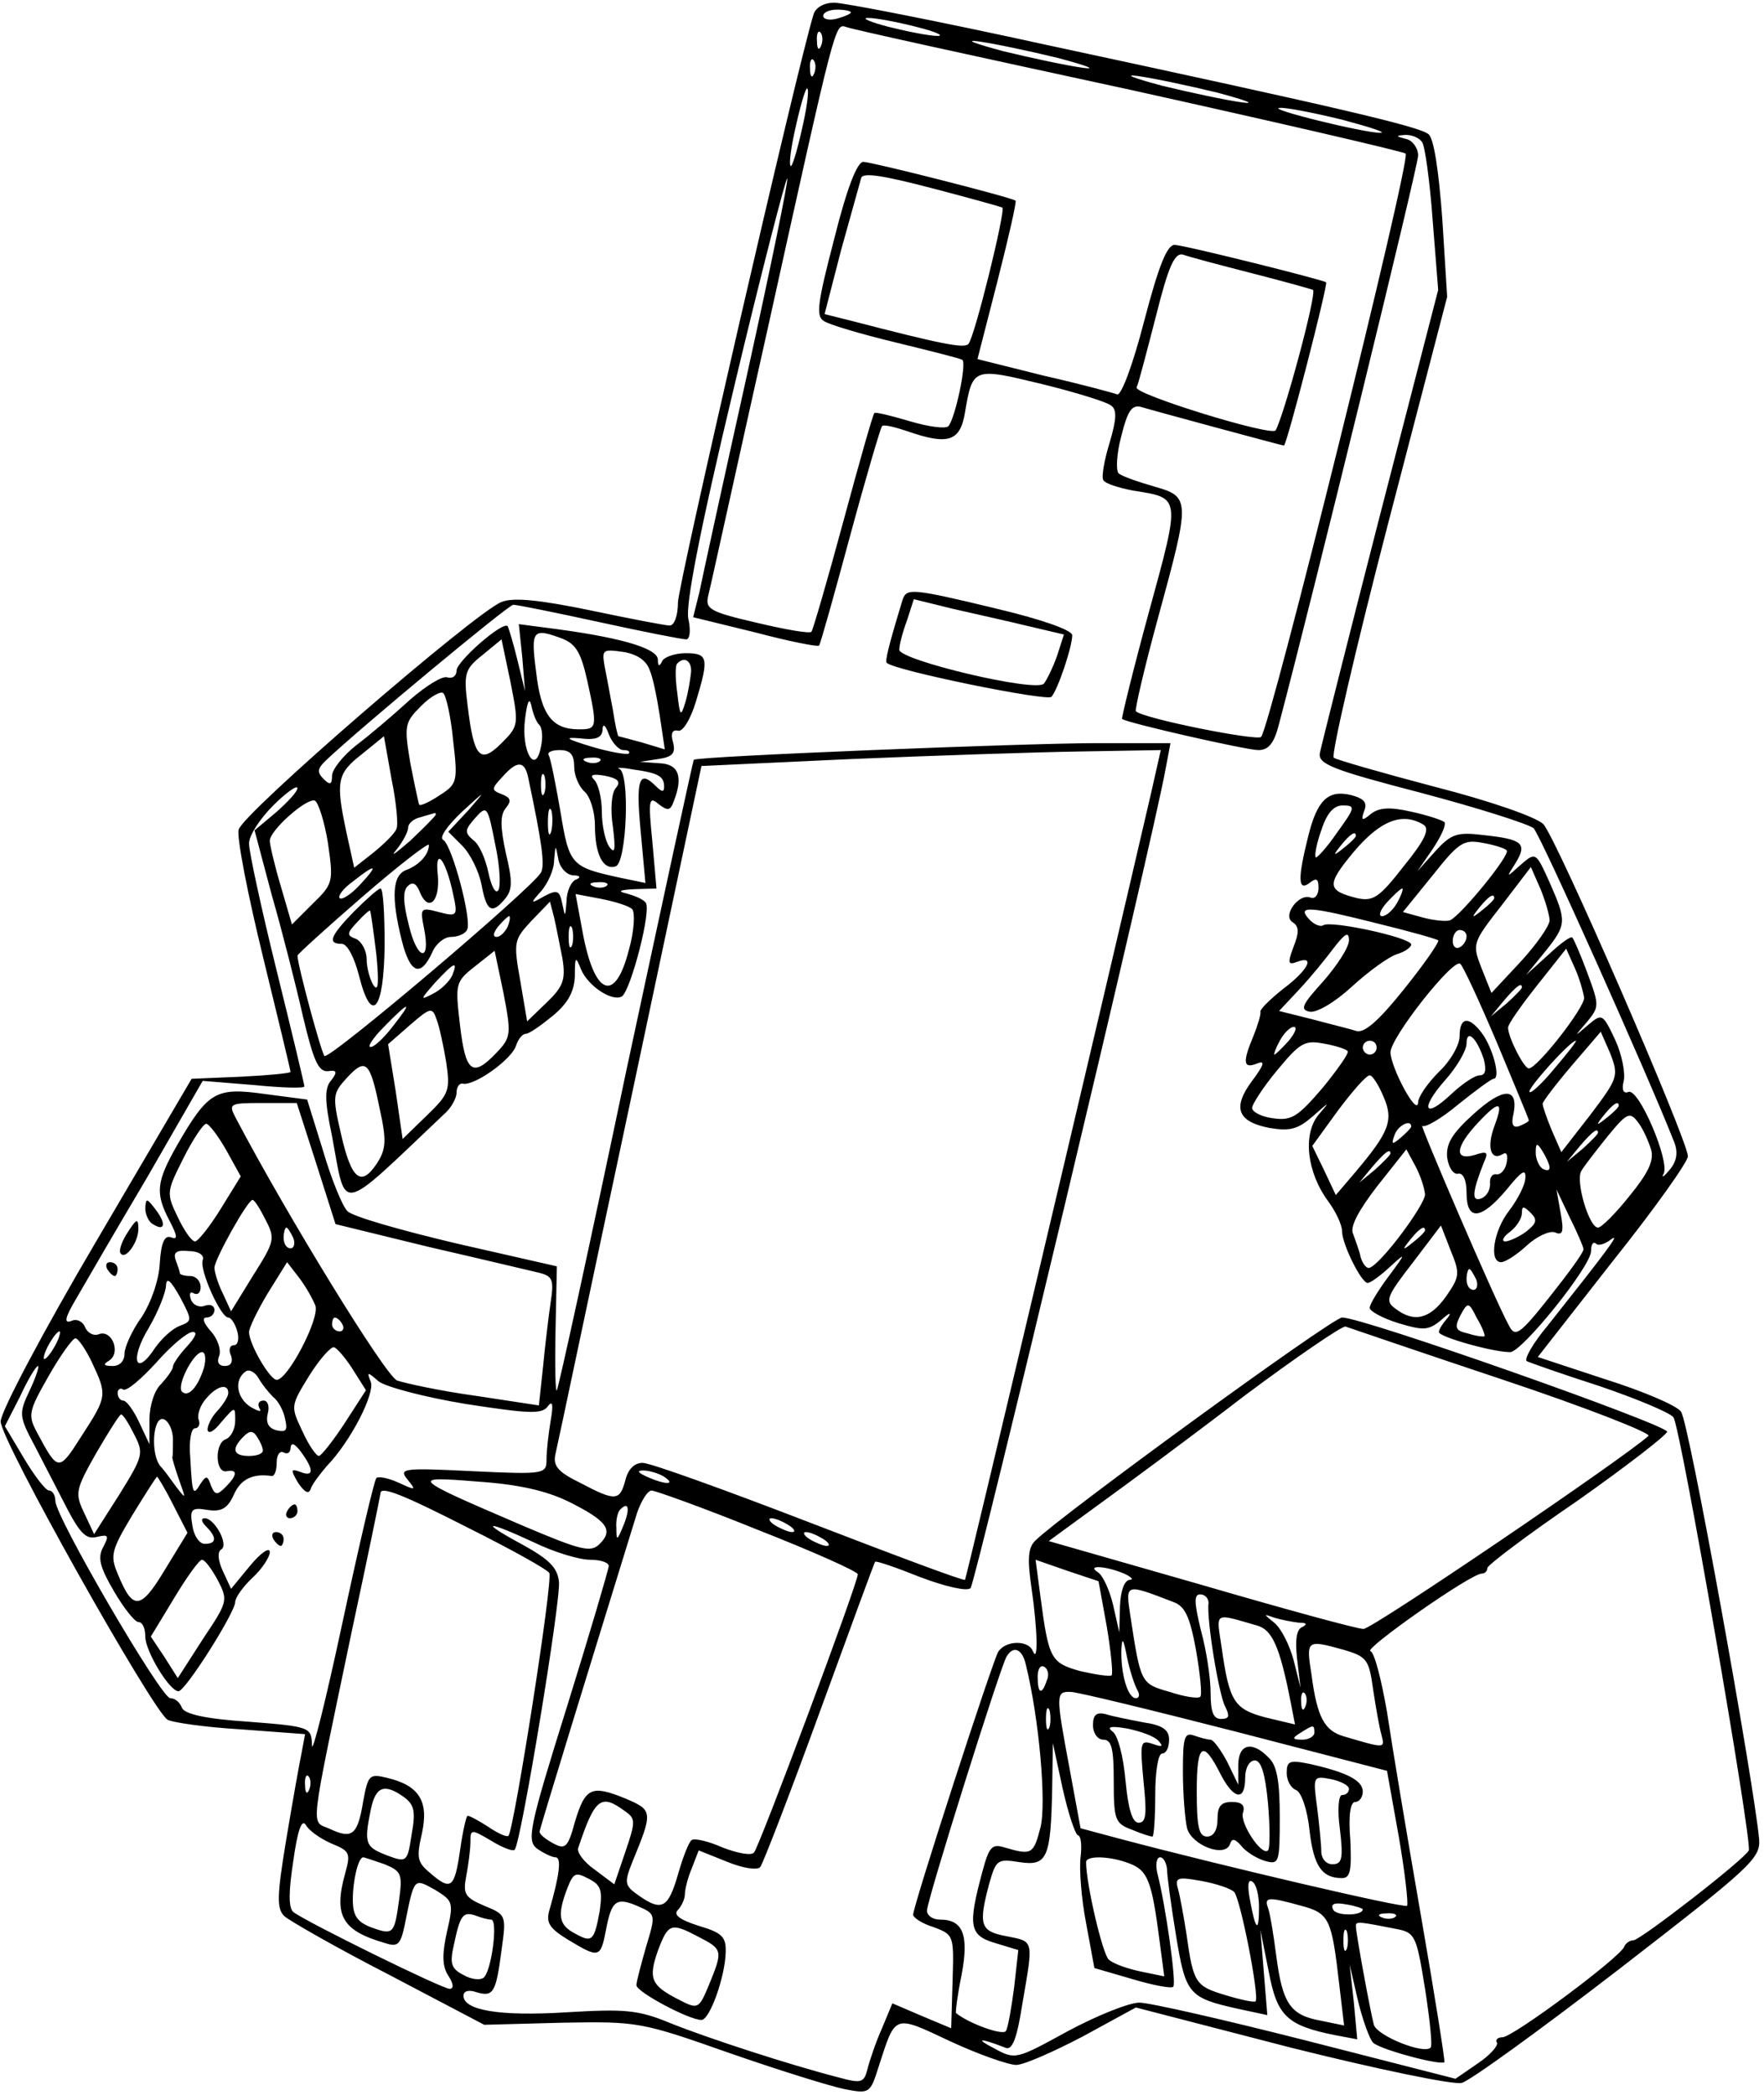 <?xml version="1.0" encoding="UTF-8" standalone="yes"?>
<svg version="1.0" xmlns="http://www.w3.org/2000/svg" width="2.647in" height="3.143in" viewBox="0 0 255 302" preserveAspectRatio="xMidYMid meet">
  <g transform="translate(0,302) scale(0.1,-0.1)" fill="#000000" stroke="none">
    <path d="M1176 3003 c-23 -74 -196 -825 -196 -850 0 -18 -5 -33 -12 -33 -6 0
-58 10 -115 22 -73 15 -111 19 -128 12 -37 -14 -375 -306 -380 -329 -3 -11 13
-93 35 -183 22 -90 40 -165 40 -167 0 -2 -32 -5 -72 -7 l-71 -3 -138 -235
c-76 -129 -138 -246 -138 -260 -1 -26 219 -417 241 -431 6 -4 54 -11 105 -14
l94 -7 -5 -27 c-3 -14 -13 -70 -22 -124 -14 -84 -14 -101 -3 -112 8 -7 76 -46
152 -85 l137 -72 113 3 c110 2 114 1 242 -44 72 -25 146 -48 166 -52 36 -7 37
-6 49 32 25 77 21 76 104 37 41 -19 84 -34 95 -34 11 0 54 19 96 41 l77 42
224 -58 c124 -31 235 -54 247 -51 12 3 114 77 227 164 190 147 205 160 203
188 -8 85 -102 606 -113 618 -6 9 -56 30 -110 47 l-97 32 108 138 c60 75 109
144 109 152 0 23 -190 460 -209 480 -10 10 -75 33 -157 54 -76 20 -142 39
-146 42 -4 3 31 155 78 336 l86 330 -7 112 c-5 68 -12 117 -20 123 -13 11
-128 38 -552 129 -155 34 -293 61 -307 61 -15 0 -27 -7 -30 -17z m54 3 c0 -2
-9 -6 -20 -9 -11 -3 -20 -1 -20 4 0 5 9 9 20 9 11 0 20 -2 20 -4z m95 -21 c28
-7 41 -13 30 -13 -11 0 -42 6 -70 13 -27 7 -41 13 -30 13 11 0 43 -6 70 -13z
m305 -90 c217 -48 398 -90 402 -93 8 -8 -196 -830 -209 -843 -6 -6 -168 26
-181 37 -2 1 12 62 32 135 47 172 47 175 -6 190 -24 7 -47 15 -51 19 -4 4 -3
28 4 54 9 36 15 45 28 42 16 -5 205 -56 207 -56 4 0 64 233 61 236 -6 4 -206
54 -219 54 -11 0 -23 -30 -44 -110 -16 -62 -33 -108 -39 -106 -5 2 -53 15
-106 27 l-96 24 29 113 c16 63 28 115 26 116 -7 5 -208 56 -220 56 -9 0 -24
-39 -42 -111 -24 -92 -27 -112 -15 -119 7 -5 54 -19 104 -31 49 -12 93 -23 96
-25 7 -4 -10 -84 -20 -96 -4 -4 -28 -1 -55 7 -27 8 -51 14 -52 12 -2 -1 -22
-72 -45 -157 -23 -85 -44 -157 -46 -159 -2 -3 -37 3 -79 13 -69 16 -75 20 -70
40 3 11 41 185 86 386 98 443 97 440 113 435 6 -3 190 -43 407 -90z m-443 63
c-3 -8 -6 -5 -6 6 -1 11 2 17 5 13 3 -3 4 -12 1 -19z m343 -18 c41 -11 57 -17
35 -14 -22 3 -74 14 -115 24 -41 11 -57 17 -35 14 22 -3 74 -14 115 -24z
m-353 -22 c-3 -8 -6 -5 -6 6 -1 11 2 17 5 13 3 -3 4 -12 1 -19z m583 -28 c41
-11 57 -17 35 -14 -22 3 -74 14 -115 24 -41 11 -57 17 -35 14 22 -3 74 -14
115 -24z m-601 -54 c-7 -31 -14 -54 -16 -52 -3 3 1 30 8 60 7 31 14 54 16 52
3 -3 -1 -30 -8 -60z m781 15 c41 -11 66 -19 55 -19 -24 0 -166 35 -145 36 8 1
49 -7 90 -17z m116 -33 c4 -6 11 -57 15 -112 l8 -101 -84 -325 c-46 -179 -85
-334 -87 -344 -3 -16 16 -24 147 -58 83 -22 155 -45 162 -51 10 -10 164 -354
203 -453 6 -15 4 -28 -6 -40 -9 -11 -13 -13 -9 -6 9 18 -36 124 -51 118 -7 -3
-10 3 -7 15 3 11 -2 38 -12 60 -18 38 -19 39 -39 22 -21 -18 -21 -18 -2 4 18
22 18 24 1 70 -10 27 -20 50 -22 52 -2 3 -18 -9 -35 -25 l-32 -29 27 33 c32
40 32 44 7 101 -20 44 -20 44 -42 25 -21 -19 -21 -19 -7 3 17 28 10 34 -45 40
-40 5 -48 2 -71 -23 l-26 -29 22 32 c12 18 20 35 17 39 -4 3 -25 10 -48 15
-31 7 -46 6 -58 -3 -13 -11 -15 -10 -10 4 5 12 0 18 -19 23 -33 8 -49 -7 -62
-60 -15 -60 -15 -80 2 -67 10 8 13 6 13 -7 0 -10 -5 -17 -12 -14 -17 6 -41
-27 -25 -36 9 -6 9 -15 1 -35 -9 -24 -8 -27 5 -22 27 10 16 -12 -20 -39 -19
-15 -34 -30 -33 -33 1 -4 -4 -20 -10 -35 -16 -38 -15 -48 5 -40 12 5 11 -1 -7
-25 -29 -39 -21 -59 25 -68 30 -5 41 -2 63 17 25 22 25 22 8 2 -23 -28 -17
-83 14 -125 11 -15 20 -34 20 -43 0 -19 28 -75 37 -75 4 0 18 10 32 23 24 22
24 21 -2 -14 -15 -20 -27 -40 -27 -45 0 -5 19 -15 41 -22 37 -11 44 -11 63 5
11 10 15 11 9 3 -7 -8 -13 -17 -13 -21 0 -7 78 -29 103 -29 17 0 117 124 117
146 0 10 3 14 7 11 3 -4 13 -1 22 6 15 11 -8 -19 -92 -125 -21 -25 -34 -48
-30 -51 4 -2 52 -19 105 -36 53 -18 101 -38 107 -45 10 -12 114 -612 109 -626
-5 -12 -157 -130 -167 -130 -5 0 -11 -4 -13 -9 -5 -15 -161 -131 -176 -131 -7
0 -11 -4 -8 -8 2 -4 -10 -18 -28 -30 l-32 -22 -215 55 c-118 30 -227 55 -242
55 -15 0 -62 -19 -103 -41 -75 -41 -76 -42 -107 -25 -29 15 -20 15 16 1 10 -5
17 12 25 64 16 93 17 89 -23 97 -38 7 -41 16 -25 76 10 35 12 36 44 31 40 -6
45 6 47 107 l1 65 14 -65 c8 -36 18 -66 22 -68 5 -1 6 -16 4 -32 -2 -17 1 -59
8 -95 l12 -65 55 -16 c30 -9 57 -14 59 -11 5 4 -11 118 -23 164 -3 13 -1 23 4
23 5 0 9 -8 10 -17 0 -10 6 -53 13 -96 14 -85 18 -90 90 -106 l42 -9 -5 61 -5
62 12 -60 c12 -64 26 -78 96 -92 l32 -6 -5 54 -6 54 12 -52 c7 -29 17 -56 22
-61 11 -10 97 -33 103 -28 1 2 -14 97 -34 212 -20 115 -42 247 -49 294 -8 46
-18 86 -24 88 -10 3 145 112 161 112 4 0 8 3 8 8 0 4 58 48 130 97 71 50 129
95 130 100 0 10 -442 166 -470 165 -14 0 -408 -287 -443 -322 -11 -10 -12 -27
-6 -68 9 -62 10 -111 2 -92 -6 16 -39 16 -50 -1 -8 -13 -123 -367 -123 -380 0
-4 13 -13 30 -18 29 -11 29 -12 27 -78 l-2 -68 -43 18 -42 18 -15 -36 c-9 -20
-18 -47 -21 -59 -5 -20 -9 -21 -42 -12 -70 18 -187 56 -242 78 -48 20 -67 21
-152 16 -96 -6 -148 3 -148 24 0 7 8 9 19 5 24 -7 28 -1 36 61 7 50 7 51 -25
64 -28 12 -31 17 -26 43 3 16 6 38 6 49 0 19 1 19 30 2 16 -10 32 -16 34 -13
9 9 67 361 64 387 -2 21 -15 33 -53 54 -63 34 -54 36 17 3 29 -14 65 -25 81
-25 15 0 27 -4 27 -9 0 -4 -27 -96 -60 -202 -56 -179 -59 -195 -43 -207 9 -6
21 -12 26 -12 9 0 6 -25 -9 -77 -5 -18 1 -26 27 -42 45 -27 47 -27 55 14 8 43
15 48 47 34 25 -11 25 -12 11 -58 -7 -25 -14 -50 -14 -56 1 -10 76 -50 94 -50
12 0 34 62 35 97 1 23 -5 29 -39 39 -28 9 -37 16 -30 23 5 5 10 16 10 22 0 7
4 24 10 38 l10 26 40 -16 c24 -10 45 -13 49 -8 4 5 43 106 86 224 43 118 79
216 80 217 1 2 30 -8 65 -22 37 -14 68 -21 73 -16 7 7 263 1078 282 1184 l7
37 -109 0 c-100 0 -575 -19 -580 -24 -1 0 -45 -204 -98 -451 -52 -248 -97
-454 -100 -460 -2 -5 -3 32 -2 84 l2 95 -145 33 c-80 19 -151 39 -158 47 -7 7
-23 46 -35 87 l-23 74 -61 8 c-71 10 -82 4 -127 -74 -30 -53 -32 -69 -11 -109
12 -23 12 -28 2 -24 -9 3 -14 -7 -16 -37 -1 -24 -12 -56 -26 -78 -14 -19 -25
-44 -25 -53 0 -11 -7 -18 -17 -18 -13 0 -15 2 -5 8 17 11 4 45 -15 38 -7 -3
-16 1 -20 10 -3 8 -12 13 -20 9 -11 -4 -9 5 7 32 12 21 58 100 103 176 l80
139 74 -6 c40 -4 73 -5 73 -2 0 3 -18 78 -40 167 -22 89 -40 172 -40 184 0 12
16 36 35 55 19 19 35 30 35 25 0 -5 -14 -20 -31 -35 l-31 -26 25 -94 c15 -52
35 -131 45 -175 15 -63 22 -80 36 -79 13 2 14 -1 5 -13 -10 -11 -10 -29 1 -81
21 -112 7 -115 161 31 11 9 19 24 19 32 0 8 4 14 9 13 16 -4 71 35 77 55 3 9
9 17 14 17 5 0 22 12 39 26 22 18 31 35 32 57 0 29 1 30 9 10 10 -24 45 -47
59 -39 13 9 44 128 34 136 -4 5 -17 10 -28 13 -13 3 -9 5 12 6 l32 1 -6 68
c-6 60 -5 66 9 54 13 -10 17 -10 22 4 14 36 7 54 -21 55 l-28 2 26 4 c21 3 26
8 22 24 -4 13 -1 19 7 17 7 -2 18 16 26 42 19 63 18 70 -15 70 -16 0 -32 -6
-34 -12 -4 -8 -6 -7 -6 3 -1 17 -59 33 -163 46 l-38 5 5 -48 4 -49 -11 45 c-6
25 -13 47 -14 49 -7 8 -74 -51 -74 -64 0 -8 -6 -12 -13 -10 -7 3 -31 -12 -54
-32 -23 -21 -58 -51 -78 -66 -19 -15 -35 -35 -35 -44 0 -13 -3 -14 -12 -5 -10
10 -9 15 2 26 47 45 265 226 272 226 5 0 60 -11 124 -25 64 -14 120 -25 126
-25 5 0 7 12 3 30 -4 20 16 125 66 334 40 168 75 303 77 302 2 -2 -24 -129
-58 -283 -34 -153 -65 -295 -69 -315 l-9 -36 90 -22 c49 -13 90 -21 92 -19 2
2 22 74 45 159 23 85 44 156 46 158 2 3 18 -1 36 -7 60 -21 77 -15 84 27 11
65 12 65 111 41 49 -12 94 -26 100 -31 9 -6 8 -20 -2 -54 -8 -26 -12 -50 -9
-54 3 -5 22 -11 43 -15 69 -11 69 -7 23 -175 -23 -84 -40 -154 -39 -155 8 -6
180 -45 197 -45 15 0 23 10 30 38 50 189 201 806 201 821 0 11 -8 22 -17 24
-16 4 -16 5 -1 6 9 0 20 -4 24 -11z m-607 -94 c5 -4 -40 -187 -49 -197 -6 -7
-37 -1 -172 34 l-36 9 24 93 c14 50 27 97 29 104 3 8 33 3 102 -15 54 -14 100
-27 102 -28z m361 -95 c47 -12 86 -23 88 -24 6 -5 -42 -182 -54 -203 -6 -9
-204 52 -201 62 3 6 15 53 28 103 18 72 27 92 39 89 8 -3 53 -15 100 -27z
m-997 -528 c20 -8 27 -21 36 -61 15 -68 14 -70 -12 -70 -39 0 -55 21 -62 83
-8 61 -5 64 38 48z m-88 -151 c-31 -31 -40 -21 -49 54 -6 47 -4 53 21 73 l28
23 13 -62 c12 -61 12 -63 -13 -88z m214 106 c5 -11 11 -42 15 -68 l7 -47 -33
10 c-18 5 -34 9 -34 9 -1 0 -5 17 -8 38 -4 20 -9 49 -12 63 -4 24 -3 25 26 21
20 -3 34 -12 39 -26z m60 -3 c-1 -10 -4 -29 -8 -43 -7 -23 -8 -22 -12 13 -3
21 -3 40 0 42 10 11 21 4 20 -12z m-344 -99 c7 -59 6 -63 -19 -79 -15 -10 -28
-16 -30 -14 -1 2 -7 30 -13 61 -9 54 -8 58 16 82 14 14 29 22 32 18 4 -4 11
-35 14 -68z m124 23 c5 -4 6 -19 3 -32 -8 -43 -29 -6 -23 40 3 24 6 32 9 20 2
-11 7 -24 11 -28z m122 -37 c7 0 10 -2 8 -5 -3 -2 -27 2 -54 10 -36 11 -41 14
-17 12 24 -3 32 1 33 12 0 10 4 8 9 -6 5 -13 15 -23 21 -23z m-328 -114 c-2
-6 -17 -21 -33 -34 l-28 -22 -11 50 c-16 75 -14 86 22 114 l32 26 11 -62 c7
-34 10 -67 7 -72z m257 90 c0 -13 7 -29 15 -36 8 -7 15 -29 15 -49 0 -42 12
-65 30 -59 16 5 21 136 5 141 -5 2 4 2 20 -1 37 -5 45 -10 45 -25 0 -8 -3 -8
-12 1 -24 24 -29 10 -22 -64 l7 -76 -34 7 c-74 16 -76 18 -89 97 -7 40 -14 76
-17 81 -2 4 5 7 16 7 15 0 21 -6 21 -24z m834 -38 c-82 -354 -267 -1134 -269
-1137 -2 -2 -103 36 -225 83 -122 47 -230 86 -241 86 -12 0 -21 -9 -25 -25 -8
-30 -14 -31 -65 -4 -33 16 -40 25 -36 42 3 12 51 241 108 508 l103 486 215 10
c119 5 268 10 333 11 l116 2 -14 -62z m-797 46 c-3 -3 -12 -4 -19 -1 -8 3 -5
6 6 6 11 1 17 -2 13 -5z m-103 -26 c19 -90 24 -124 18 -135 -13 -23 -307 -272
-313 -265 -5 6 -39 132 -39 145 0 2 43 41 95 86 52 45 95 78 95 74 0 -14 -14
-29 -32 -36 -21 -7 -23 -39 -7 -103 12 -47 27 -53 44 -16 5 12 17 22 27 22 9
0 20 4 23 10 8 12 -21 121 -34 130 -7 3 5 20 27 41 35 32 35 32 9 2 l-29 -31
20 -20 c12 -12 24 -37 28 -56 7 -39 15 -44 34 -21 11 13 11 26 1 67 -8 38 -8
54 0 64 9 11 7 15 -5 20 -16 6 -16 8 0 25 22 25 33 24 38 -3z m23 -20 c-3 -7
-5 -2 -5 12 0 14 2 19 5 13 2 -7 2 -19 0 -25z m103 7 c-6 -7 -8 -31 -4 -56 4
-33 3 -40 -5 -29 -6 8 -11 31 -11 51 0 19 -5 40 -11 46 -7 7 -3 9 15 6 20 -4
24 -9 16 -18z m-416 -79 c8 -56 8 -59 -22 -88 l-30 -30 -16 55 c-9 30 -16 60
-16 66 0 15 53 62 65 58 5 -2 14 -30 19 -61z m246 -69 c-4 -5 -10 7 -14 26 -4
19 -13 41 -22 47 -13 11 -12 15 3 32 17 19 18 17 29 -39 7 -32 8 -62 4 -66z
m77 86 c-3 -10 -5 -4 -5 12 0 17 2 24 5 18 2 -7 2 -21 0 -30z m1136 -2 c-15
-22 -30 -38 -31 -36 -2 2 1 20 8 39 8 25 18 36 31 36 19 0 18 -3 -8 -39z
m-1303 26 c0 -2 -17 -19 -37 -38 -21 -18 -30 -25 -20 -13 9 11 17 26 17 32 0
6 8 13 18 15 9 3 18 5 20 6 1 0 2 0 2 -2z m1428 -15 c9 -6 2 -22 -29 -60 -35
-45 -44 -51 -67 -46 -44 11 -45 19 -5 67 38 45 70 58 101 39z m-98 -16 c0 -2
-8 -10 -17 -17 -16 -13 -17 -12 -4 4 13 16 21 21 21 13z m218 -21 c6 -6 -67
-95 -82 -101 -6 -2 -24 0 -39 4 l-29 8 43 53 c38 48 45 52 72 47 17 -3 33 -8
35 -11z m-1350 -36 c11 0 12 -3 5 -6 -7 -2 -14 -17 -14 -31 -2 -24 -2 -24 -6
-5 -4 20 -7 22 -26 12 -21 -12 -21 -11 -4 8 9 11 18 30 18 44 2 23 2 23 6 2 2
-13 12 -23 21 -24z m-173 -27 c7 -32 6 -33 -21 -26 -26 7 -27 6 -21 -24 10
-50 -10 -46 -22 5 -8 31 -9 49 -2 56 7 7 12 5 17 -6 12 -32 30 -18 27 21 -5
44 11 26 22 -26z m-135 13 c-13 -14 -26 -22 -29 -19 -3 3 5 14 19 24 34 27 38
25 10 -5z m1720 -51 c0 -8 -19 -35 -42 -60 l-42 -45 -14 35 c-14 36 -14 37 29
92 l42 55 14 -32 c7 -17 13 -38 13 -45z m-1363 50 c-3 -3 -12 -4 -19 -1 -8 3
-5 6 6 6 11 1 17 -2 13 -5z m1143 -24 c-6 -11 -16 -20 -22 -20 -6 0 -3 9 7 20
10 11 20 20 22 20 2 0 -1 -9 -7 -20z m-1106 -10 c4 -5 3 -31 -5 -59 -20 -78
-50 -66 -67 27 l-10 54 37 -7 c20 -4 40 -10 45 -15z m1246 16 c0 -2 -8 -10
-17 -17 -16 -13 -17 -12 -4 4 13 16 21 21 21 13z m-1347 -87 c5 -31 1 -41 -23
-64 l-28 -27 -10 59 c-10 56 -9 59 16 86 l27 28 6 -23 c3 -13 8 -39 12 -59z
m1180 50 c45 -11 84 -22 86 -24 2 -2 -20 -34 -49 -70 -36 -45 -57 -64 -69 -61
-9 3 -38 10 -64 17 l-48 12 29 31 c16 17 38 44 50 60 17 22 22 24 22 11 0 -10
-17 -36 -37 -59 -31 -34 -34 -41 -20 -44 10 -2 36 13 61 36 24 22 53 43 65 47
11 3 21 10 21 14 0 10 -115 35 -127 28 -4 -3 -14 1 -21 9 -18 20 2 18 101 -7z
m-1259 -4 c-4 -8 -11 -15 -16 -15 -6 0 -5 6 2 15 7 8 14 15 16 15 2 0 1 -7 -2
-15z m93 -27 c-3 -7 -5 -2 -5 12 0 14 2 19 5 13 2 -7 2 -19 0 -25z m1293 13
c0 -6 -4 -13 -10 -16 -5 -3 -10 1 -10 9 0 9 5 16 10 16 6 0 10 -4 10 -9z
m-1402 -168 c-35 -37 -45 -29 -53 39 -7 60 -7 63 21 85 l29 23 13 -62 c11 -58
11 -63 -10 -85z m1572 79 c0 -15 -68 -102 -80 -102 -7 0 -30 45 -30 59 0 5 19
32 42 61 l42 53 13 -29 c7 -16 12 -35 13 -42z m-126 -65 c25 -60 46 -110 46
-112 0 -2 -6 -5 -13 -8 -10 -4 -13 2 -9 18 7 38 -15 38 -58 -1 -31 -28 -40
-43 -38 -63 2 -14 9 -25 16 -23 7 1 12 -9 12 -28 0 -41 21 -39 58 5 21 26 28
31 27 17 0 -10 -11 -31 -23 -47 -23 -29 -30 -75 -12 -75 6 0 23 11 37 24 14
13 33 22 41 19 11 -5 13 1 8 28 l-6 34 19 -40 c11 -22 20 -43 20 -46 1 -4 -21
-34 -48 -68 -45 -57 -51 -60 -60 -42 -20 36 -131 295 -125 288 4 -3 27 10 52
31 25 20 48 37 51 37 10 0 1 38 -14 62 -20 29 -35 29 -35 0 0 -13 -13 -36 -30
-52 -16 -16 -30 -36 -30 -44 -1 -22 -39 49 -40 72 0 22 92 138 101 128 4 -3
28 -55 53 -114z m-1510 98 c-4 -9 -16 -21 -28 -27 -19 -10 -19 -9 3 16 28 30
33 32 25 11z m1546 -18 c0 -2 -10 -12 -22 -23 l-23 -19 19 23 c18 21 26 27 26
19z m-1632 -56 c-13 -17 -27 -30 -32 -30 -6 -1 3 13 19 29 37 38 43 39 13 1z
m77 -52 c6 -41 4 -46 -28 -77 l-35 -34 -10 69 -11 68 32 28 c29 25 32 26 38 8
4 -10 10 -38 14 -62z m1218 31 c-10 -11 -19 -20 -21 -20 -1 0 2 9 8 20 6 11
15 20 20 20 6 0 2 -9 -7 -20z m282 -27 c4 -16 2 -23 -6 -23 -7 0 -25 -12 -41
-27 -39 -37 -46 -22 -9 20 17 19 31 43 31 53 0 22 15 8 25 -23z m154 -80 l-42
-54 -14 32 c-7 17 -13 34 -13 38 0 3 19 28 42 55 l42 49 14 -32 c12 -32 11
-35 -29 -88z m-351 92 c3 -2 -14 -26 -36 -53 -36 -42 -45 -48 -72 -44 -16 2
-30 9 -30 15 0 5 16 30 36 54 33 40 40 44 67 39 17 -3 33 -8 35 -11z m42 5 c0
-5 -4 -10 -10 -10 -5 0 -10 5 -10 10 0 6 5 10 10 10 6 0 10 -4 10 -10z m258
-29 c-18 -22 -35 -38 -37 -35 -4 4 59 74 67 74 2 0 -12 -18 -30 -39z m-1699
-60 c10 -45 9 -58 -4 -78 -23 -35 -37 -24 -52 42 -13 56 -12 59 9 82 27 29 33
23 47 -46z m1451 18 c15 -34 8 -51 -40 -108 l-29 -34 -17 36 -17 35 37 51 c21
28 41 51 46 51 4 0 13 -14 20 -31z m-1543 -96 l28 -88 135 -33 c74 -17 145
-34 158 -37 21 -5 23 -10 18 -43 -3 -20 -8 -62 -11 -93 l-6 -56 -92 14 c-51 7
-101 18 -113 22 -17 7 -160 240 -233 379 -11 21 -10 22 38 22 l50 0 28 -87z
m1703 53 c-11 -30 -5 -50 12 -40 6 4 8 -1 6 -12 -2 -11 -9 -18 -15 -17 -6 1
-10 -5 -9 -14 0 -9 -5 -18 -13 -21 -14 -5 -13 9 4 52 7 15 5 17 -13 11 -31 -9
-28 12 5 47 31 33 37 31 23 -6z m180 30 c0 -2 -8 -10 -17 -17 -16 -13 -17 -12
-4 4 13 16 21 21 21 13z m47 -64 c4 -16 -5 -34 -32 -67 -20 -25 -40 -45 -45
-45 -13 0 -33 68 -24 82 4 7 22 30 38 50 28 34 32 36 44 20 7 -9 15 -27 19
-40z m-2060 0 l21 -38 -29 -47 c-16 -26 -33 -47 -37 -47 -5 0 -16 16 -25 35
-17 35 -16 37 8 85 14 28 29 50 33 50 4 0 17 -17 29 -38z m1713 34 c0 -2 -7
-9 -15 -16 -13 -11 -14 -10 -9 4 5 14 24 23 24 12z m270 -9 c0 -2 -10 -12 -22
-23 l-23 -19 19 23 c18 21 26 27 26 19z m-70 -50 c0 -5 -4 -5 -10 -2 -5 3 -10
14 -10 23 0 15 2 15 10 2 5 -8 10 -19 10 -23z m-230 20 c0 -2 -10 -12 -22 -23
l-23 -19 19 23 c18 21 26 27 26 19z m50 -59 c0 -15 -63 -100 -80 -106 -4 -2
-10 5 -13 15 -2 10 -8 25 -11 34 -5 10 8 34 35 69 l42 53 13 -24 c7 -13 13
-31 14 -41z m-1676 -37 c14 -27 13 -31 -18 -80 l-32 -52 -12 26 c-7 14 -12 31
-12 37 0 12 48 98 55 98 3 0 11 -13 19 -29z m1822 -17 c-11 -8 -25 -14 -30
-14 -6 0 -3 7 7 14 9 7 17 19 17 27 0 10 2 11 13 0 10 -10 8 -15 -7 -27z
m-1782 -9 c3 -8 1 -15 -4 -15 -6 0 -10 7 -10 15 0 8 2 15 4 15 2 0 6 -7 10
-15z m1636 11 c0 -2 -8 -10 -17 -17 -16 -13 -17 -12 -4 4 13 16 21 21 21 13z
m30 -96 c-23 -32 -46 -38 -73 -17 -15 11 -13 17 25 66 l41 54 14 -36 c14 -34
13 -38 -7 -67z m-1797 53 c-5 -14 26 -83 37 -83 4 0 10 -9 13 -20 3 -11 1 -20
-5 -20 -6 0 -8 -7 -4 -15 3 -9 0 -15 -9 -15 -9 0 -12 6 -8 15 3 9 -3 25 -12
35 -11 12 -13 20 -7 20 7 0 12 5 12 11 0 6 -6 9 -14 6 -8 -3 -17 1 -20 9 -3 9
-1 12 4 9 6 -3 10 1 10 9 0 9 -7 16 -15 16 -8 0 -15 2 -15 4 0 2 -3 11 -6 19
-4 11 1 15 19 13 14 0 23 -6 20 -13z m163 -66 c6 -19 -40 -107 -56 -107 -10 0
-40 52 -40 69 0 6 12 31 27 56 l28 45 17 -22 c10 -13 20 -31 24 -41z m1678 38
c3 -8 1 -15 -4 -15 -6 0 -10 7 -10 15 0 8 2 15 4 15 2 0 6 -7 10 -15z m-1874
-67 c-11 -4 -26 -18 -36 -32 -28 -43 -37 -17 -9 29 14 24 25 52 25 62 1 12 7
6 20 -17 18 -34 18 -35 0 -42z m1886 -15 c-1 -1 -12 0 -24 4 -18 4 -20 8 -11
26 11 20 12 20 24 -4 8 -13 12 -25 11 -26z m-1651 17 c3 -5 1 -10 -4 -10 -6 0
-11 5 -11 10 0 6 2 10 4 10 3 0 8 -4 11 -10z m1678 -80 c120 -40 214 -77 210
-81 -34 -31 -399 -279 -412 -279 -9 0 -115 29 -235 64 l-220 63 74 54 c40 29
135 99 209 156 75 56 141 101 146 100 6 -2 108 -37 228 -77z m-2093 50 c-6
-11 -13 -20 -16 -20 -2 0 0 9 6 20 6 11 13 20 16 20 2 0 0 -9 -6 -20z m190 -2
c-11 -12 -20 -25 -20 -29 0 -4 -8 -15 -17 -25 -10 -9 -17 -32 -17 -52 l0 -35
-15 32 c-8 17 -18 31 -23 31 -4 0 -8 5 -8 11 0 5 4 8 8 5 5 -3 26 15 48 39 21
24 45 44 52 44 8 1 5 -7 -8 -21z m-137 -23 c22 -47 22 -49 -15 -106 -33 -52
-34 -52 -64 4 -14 26 -13 31 16 82 17 30 35 55 39 55 4 0 15 -16 24 -35z m377
-10 l19 -30 -31 -48 c-17 -26 -34 -47 -37 -47 -4 0 -15 16 -24 36 -17 36 -17
36 10 80 15 24 32 43 36 41 4 -1 17 -16 27 -32z m-215 3 c-9 -29 -23 -44 -32
-35 -8 9 17 57 29 57 5 0 6 -10 3 -22z m-252 -33 c-16 -34 -16 -37 8 -82 13
-25 34 -66 47 -91 18 -34 27 -43 42 -39 17 4 18 2 9 -15 -8 -15 -5 -28 16 -64
14 -24 30 -44 35 -44 6 0 10 -9 10 -21 0 -21 35 -79 48 -79 10 0 82 114 82
129 0 6 11 22 25 35 14 13 25 30 25 37 0 8 -13 -1 -28 -19 l-28 -34 -12 26
c-7 15 -8 28 -2 31 11 7 -10 45 -24 45 -6 0 -5 -5 2 -12 16 -16 15 -25 -2 -25
-8 0 -16 12 -18 27 -4 23 -1 26 22 22 20 -3 29 2 38 22 10 23 28 31 55 27 4 0
7 8 7 20 0 11 5 17 10 14 6 -3 10 0 10 7 1 8 6 6 15 -6 19 -26 19 -37 -1 -29
-14 5 -14 3 -3 -16 9 -13 15 -17 18 -9 2 7 13 21 23 33 35 36 70 105 64 122
-6 15 -5 15 11 1 10 -8 66 -23 127 -33 91 -14 110 -15 118 -3 7 9 8 2 4 -21
-3 -18 -6 -43 -6 -56 0 -21 -2 -22 -107 -17 -101 5 -107 4 -94 -12 13 -16 12
-16 -12 -5 -15 7 -30 10 -33 7 -3 -3 -25 -97 -49 -209 -24 -112 -44 -192 -44
-177 -1 26 -2 27 -92 34 -62 4 -92 11 -96 20 -3 8 -10 14 -17 14 -13 0 -166
262 -166 285 0 8 -4 15 -9 15 -5 0 -21 21 -36 46 l-28 47 22 43 c11 24 23 44
26 44 2 0 -3 -16 -12 -35z m352 -10 c7 -5 15 -20 17 -31 4 -17 2 -20 -12 -17
-12 3 -16 11 -13 24 3 11 0 19 -6 19 -7 0 -9 -5 -6 -11 4 -6 -1 -5 -13 2 -20
13 -24 39 -7 51 5 4 14 -1 19 -10 5 -9 15 -21 21 -27z m-65 6 c0 -5 -7 -16
-15 -25 -8 -8 -15 -21 -15 -28 1 -7 9 -3 20 11 20 23 20 23 20 2 0 -12 -6 -24
-14 -27 -16 -6 -15 -50 2 -46 16 3 15 -6 -2 -23 -12 -12 -15 -12 -21 2 -5 15
-7 15 -15 3 -11 -18 -12 -17 -15 38 -2 23 1 42 7 42 5 0 8 6 5 13 -2 6 2 20
11 30 16 19 32 22 32 8z m-136 -60 c14 -27 13 -31 -21 -86 l-37 -58 -14 30
c-14 29 -13 34 17 87 18 31 34 56 36 56 3 0 11 -13 19 -29z m56 -7 c0 -13 0
-25 -1 -26 0 -2 4 -16 10 -33 10 -28 10 -28 -4 -10 -8 11 -18 25 -23 30 -15
18 -11 74 5 68 7 -3 13 -16 13 -29z m130 -16 c0 -5 -9 -8 -20 -8 -23 0 -26 10
-8 28 9 9 14 9 20 -1 4 -6 8 -15 8 -19z m580 -38 c18 -12 2 -12 -25 0 -13 6
-15 9 -5 9 8 0 22 -4 30 -9z m-710 -40 l21 -41 -33 -54 c-35 -58 -46 -59 -68
-5 -11 26 -9 34 21 84 19 31 35 56 36 56 1 0 12 -18 23 -40z m572 4 c56 -28
65 -41 45 -61 -13 -13 -26 -10 -113 27 -161 69 -163 71 -64 63 59 -4 99 -13
132 -29z m-143 -39 c60 -30 112 -59 115 -64 6 -9 -51 -371 -59 -380 -3 -2 -16
4 -29 13 -14 9 -27 16 -30 16 -2 0 -7 -22 -11 -50 -8 -55 -13 -59 -44 -32 -18
15 -19 22 -11 57 10 46 -4 69 -51 80 -25 6 -27 4 -34 -34 -8 -49 -16 -55 -48
-40 -28 13 -31 -14 32 288 23 107 41 195 41 197 0 11 31 -1 129 -51z m417 -2
c79 -31 144 -60 144 -64 0 -13 -142 -393 -150 -402 -4 -5 -24 -1 -45 7 -20 9
-41 14 -45 11 -4 -2 -13 -25 -20 -50 -14 -48 -23 -54 -57 -30 -20 14 -21 18
-9 48 30 73 30 75 -10 92 -49 20 -58 16 -73 -34 -10 -37 -14 -40 -31 -31 -11
6 -20 13 -20 17 0 4 70 231 141 461 6 17 15 32 21 32 5 0 75 -25 154 -57z
m-195 6 c-9 -22 -10 -22 -10 -3 -1 11 2 24 6 27 12 12 14 0 4 -24z m239 1 c8
-5 11 -10 5 -10 -5 0 -17 5 -25 10 -8 5 -10 10 -5 10 6 0 17 -5 25 -10z m50
-20 c8 -5 11 -10 5 -10 -5 0 -17 5 -25 10 -8 5 -10 10 -5 10 6 0 17 -5 25 -10z
m-875 -60 c15 -29 14 -31 -22 -85 l-36 -56 -19 30 -20 30 34 56 c18 30 36 55
40 55 4 0 14 -13 23 -30z m1285 -67 c6 -36 9 -67 7 -70 -3 -2 -23 1 -45 6 -43
12 -46 17 -58 108 l-7 53 46 -16 45 -15 12 -66z m25 77 c11 -5 14 -9 8 -9 -8
-1 -13 -16 -14 -38 l-1 -38 -9 40 c-5 21 -15 43 -22 47 -17 11 12 9 38 -2z
m71 -41 c17 -6 24 -21 33 -70 6 -35 9 -65 6 -67 -3 -3 -23 0 -44 7 -42 12 -42
12 -57 110 -7 47 -8 47 62 20z m51 -1 c-3 -25 15 -133 24 -150 7 -14 6 -18 -6
-18 -11 0 -15 10 -15 38 0 21 -6 61 -14 90 -10 41 -10 52 -1 52 7 0 12 -6 12
-12z m70 -33 c22 -6 33 -30 49 -112 l6 -31 -42 10 c-46 12 -53 23 -64 101 -8
53 -12 50 51 32z m61 4 c11 0 12 -2 5 -6 -9 -3 -11 -19 -8 -46 l5 -42 -10 40
c-6 22 -18 46 -28 54 -16 13 -16 13 1 7 10 -3 26 -6 35 -7z m-234 -97 c4 -7 3
-12 -2 -12 -12 0 -22 36 -21 70 1 19 3 16 8 -10 4 -20 11 -41 15 -48z m298 58
c34 -10 37 -14 43 -58 4 -26 9 -55 12 -65 5 -20 6 -20 -55 -2 -27 8 -38 27
-46 88 -8 51 -8 52 46 37z m-459 -22 c19 -77 30 -200 21 -235 -10 -39 -13 -40
-51 -29 -19 6 -23 2 -33 -35 -21 -78 -19 -92 19 -103 l33 -10 -6 -54 c-4 -30
-9 -59 -12 -63 -4 -7 -54 11 -72 26 -1 1 2 26 8 55 11 58 2 80 -31 80 -11 0
-19 6 -19 13 0 15 106 352 115 367 10 17 23 11 28 -12z m30 -23 c-7 -21 -13
-19 -13 6 0 11 4 18 10 14 5 -3 7 -12 3 -20z m272 -73 l220 -57 17 -95 c9 -52
14 -97 12 -100 -4 -4 -269 58 -416 97 l-56 15 -16 87 c-20 107 -20 111 2 110
9 0 116 -26 237 -57z m102 36 c-3 -8 -6 -5 -6 6 -1 11 2 17 5 13 3 -3 4 -12 1
-19z m-370 -30 c-3 -7 -5 -2 -5 12 0 14 2 19 5 13 2 -7 2 -19 0 -25z m383 -8
c0 -5 -8 -10 -17 -10 -15 0 -16 2 -3 10 19 12 20 12 20 0z m-1453 -82 c-3 -8
-6 -5 -6 6 -1 11 2 17 5 13 3 -3 4 -12 1 -19z m137 -11 c15 -11 17 -21 11 -54
-6 -40 -7 -41 -36 -30 -31 12 -33 17 -23 66 7 34 20 38 48 18z m319 -20 c16
-11 16 -15 1 -59 l-16 -47 -28 21 c-16 11 -27 26 -24 32 24 72 33 78 67 53z
m-424 -47 c27 -11 28 -14 20 -43 -17 -61 -5 -83 58 -101 18 -6 22 -2 28 26 14
70 13 68 44 51 26 -16 27 -18 17 -61 -7 -32 -7 -49 2 -63 8 -12 8 -19 2 -19
-11 0 -208 97 -226 111 -7 6 -7 29 0 74 6 43 12 61 18 52 4 -8 21 -20 37 -27z
m77 -30 c24 -10 26 -14 21 -51 -7 -50 -8 -52 -41 -40 -20 8 -26 17 -26 40 0
28 8 61 15 61 2 0 16 -5 31 -10z m1077 1 c26 -10 32 -25 43 -110 l7 -53 -34 7
c-19 4 -39 11 -46 17 -9 7 -33 110 -33 141 0 10 35 9 63 -2z m-766 -68 c-8
-44 -11 -47 -36 -33 -23 12 -26 26 -11 65 9 23 12 24 31 14 18 -9 20 -17 16
-46z m917 27 c9 -9 37 -152 31 -158 -2 -2 -21 2 -44 9 -43 13 -46 17 -56 89
-4 25 -9 53 -12 64 -5 17 -1 18 33 12 22 -4 43 -11 48 -16z m36 -22 c0 -38 -5
-34 -13 10 -4 21 -3 31 3 27 6 -3 10 -20 10 -37z m61 2 c41 -11 44 -19 55
-114 l7 -59 -34 7 c-44 8 -55 25 -64 93 -4 31 -9 62 -12 70 -6 16 1 16 48 3z
m89 -5 c0 -10 -40 -10 -43 0 -4 8 3 10 19 7 13 -2 24 -6 24 -7z m-1260 -15
c10 0 1 -71 -10 -83 -4 -5 -18 -4 -30 3 -18 9 -20 17 -14 43 9 43 13 49 31 43
8 -3 18 -6 23 -6z m1307 4 c-3 -3 -12 -4 -19 -1 -8 3 -5 6 6 6 11 1 17 -2 13
-5z m4 -18 c25 -5 27 -12 39 -86 7 -45 11 -83 8 -85 -10 -10 -77 17 -82 33 -5
19 -26 132 -26 143 0 7 5 6 61 -5z m-1011 -11 c35 -18 35 -20 15 -69 -15 -36
-16 -36 -45 -21 -39 20 -43 30 -29 70 15 40 19 41 59 20z m937 -17 c-3 -7 -5
-2 -5 12 0 14 2 19 5 13 2 -7 2 -19 0 -25z"/>
    <path d="M1305 2158 c-21 -69 -26 -90 -23 -92 11 -11 232 -56 238 -49 9 10 30
72 30 89 0 7 -41 22 -108 38 -124 30 -131 30 -137 14z m182 -39 l51 -12 -10
-31 c-6 -17 -15 -35 -19 -40 -12 -13 -209 34 -209 49 0 7 5 26 11 42 l10 31
57 -14 c31 -7 80 -18 109 -25z"/>
    <path d="M210 1278 c0 -9 5 -20 11 -23 17 -11 20 0 4 21 -13 17 -14 17 -15 2z"/>
    <path d="M182 1239 c-7 -12 -11 -24 -7 -27 7 -8 25 17 25 36 0 17 -3 15 -18
-9z"/>
    <path d="M155 1190 c3 -5 8 -10 11 -10 2 0 4 5 4 10 0 6 -5 10 -11 10 -5 0 -7
-4 -4 -10z"/>
    <path d="M512 1707 c-35 -36 -39 -47 -18 -47 8 0 18 -19 25 -46 18 -72 36 -51
37 44 0 45 -2 82 -6 82 -3 0 -20 -15 -38 -33z m32 -62 c4 -41 3 -55 -4 -45 -5
8 -10 25 -10 38 0 12 -7 25 -15 29 -14 5 -14 8 1 24 10 11 18 18 19 17 1 -2 5
-30 9 -63z"/>
    <path d="M415 840 c-3 -5 -1 -10 4 -10 6 0 11 5 11 10 0 6 -2 10 -4 10 -3 0
-8 -4 -11 -10z"/>
    <path d="M395 800 c3 -5 8 -10 11 -10 2 0 4 5 4 10 0 6 -5 10 -11 10 -5 0 -7
-4 -4 -10z"/>
    <path d="M1580 531 c0 -12 7 -21 15 -21 12 0 15 -13 15 -60 0 -56 2 -61 26
-70 14 -6 27 -10 30 -10 2 0 4 27 4 60 0 33 4 60 10 60 6 0 10 9 10 20 0 14
-9 21 -37 25 -21 4 -46 9 -55 12 -13 3 -18 -1 -18 -16z m95 -23 c7 -8 5 -9 -9
-4 -18 6 -18 2 -13 -54 5 -47 4 -60 -7 -60 -9 0 -15 19 -19 61 -3 34 -11 66
-19 71 -9 7 -1 8 22 4 19 -4 39 -11 45 -18z"/>
    <path d="M1710 464 c0 -33 3 -69 6 -82 7 -25 55 -43 62 -23 3 9 7 8 16 -2 6
-8 21 -18 34 -22 21 -6 22 -4 22 64 0 50 -4 74 -16 85 -24 25 -44 20 -44 -11
l0 -28 -16 33 c-9 17 -20 32 -24 32 -5 0 -15 3 -24 6 -14 5 -16 -3 -16 -52z
m55 -5 c19 -36 35 -38 35 -4 0 14 6 25 14 25 9 0 15 -19 19 -62 3 -35 3 -65 0
-68 -9 -9 -42 41 -36 55 3 10 -2 15 -16 15 -16 0 -21 -6 -21 -25 0 -16 -6 -25
-15 -25 -12 0 -15 14 -15 66 0 69 9 75 35 23z"/>
    <path d="M1860 462 c0 -11 6 -22 14 -25 7 -3 16 -28 19 -58 6 -52 18 -69 47
-69 12 0 14 11 12 55 -3 35 0 55 7 55 6 0 11 7 11 15 0 16 -23 28 -77 40 -29
6 -33 4 -33 -13z m90 -23 c0 -5 -4 -9 -10 -9 -5 0 -7 -21 -3 -50 5 -42 3 -50
-11 -50 -9 0 -16 8 -16 19 0 10 -3 39 -6 63 -6 45 -6 46 20 41 14 -3 26 -9 26
-14z"/>
  </g>
</svg>